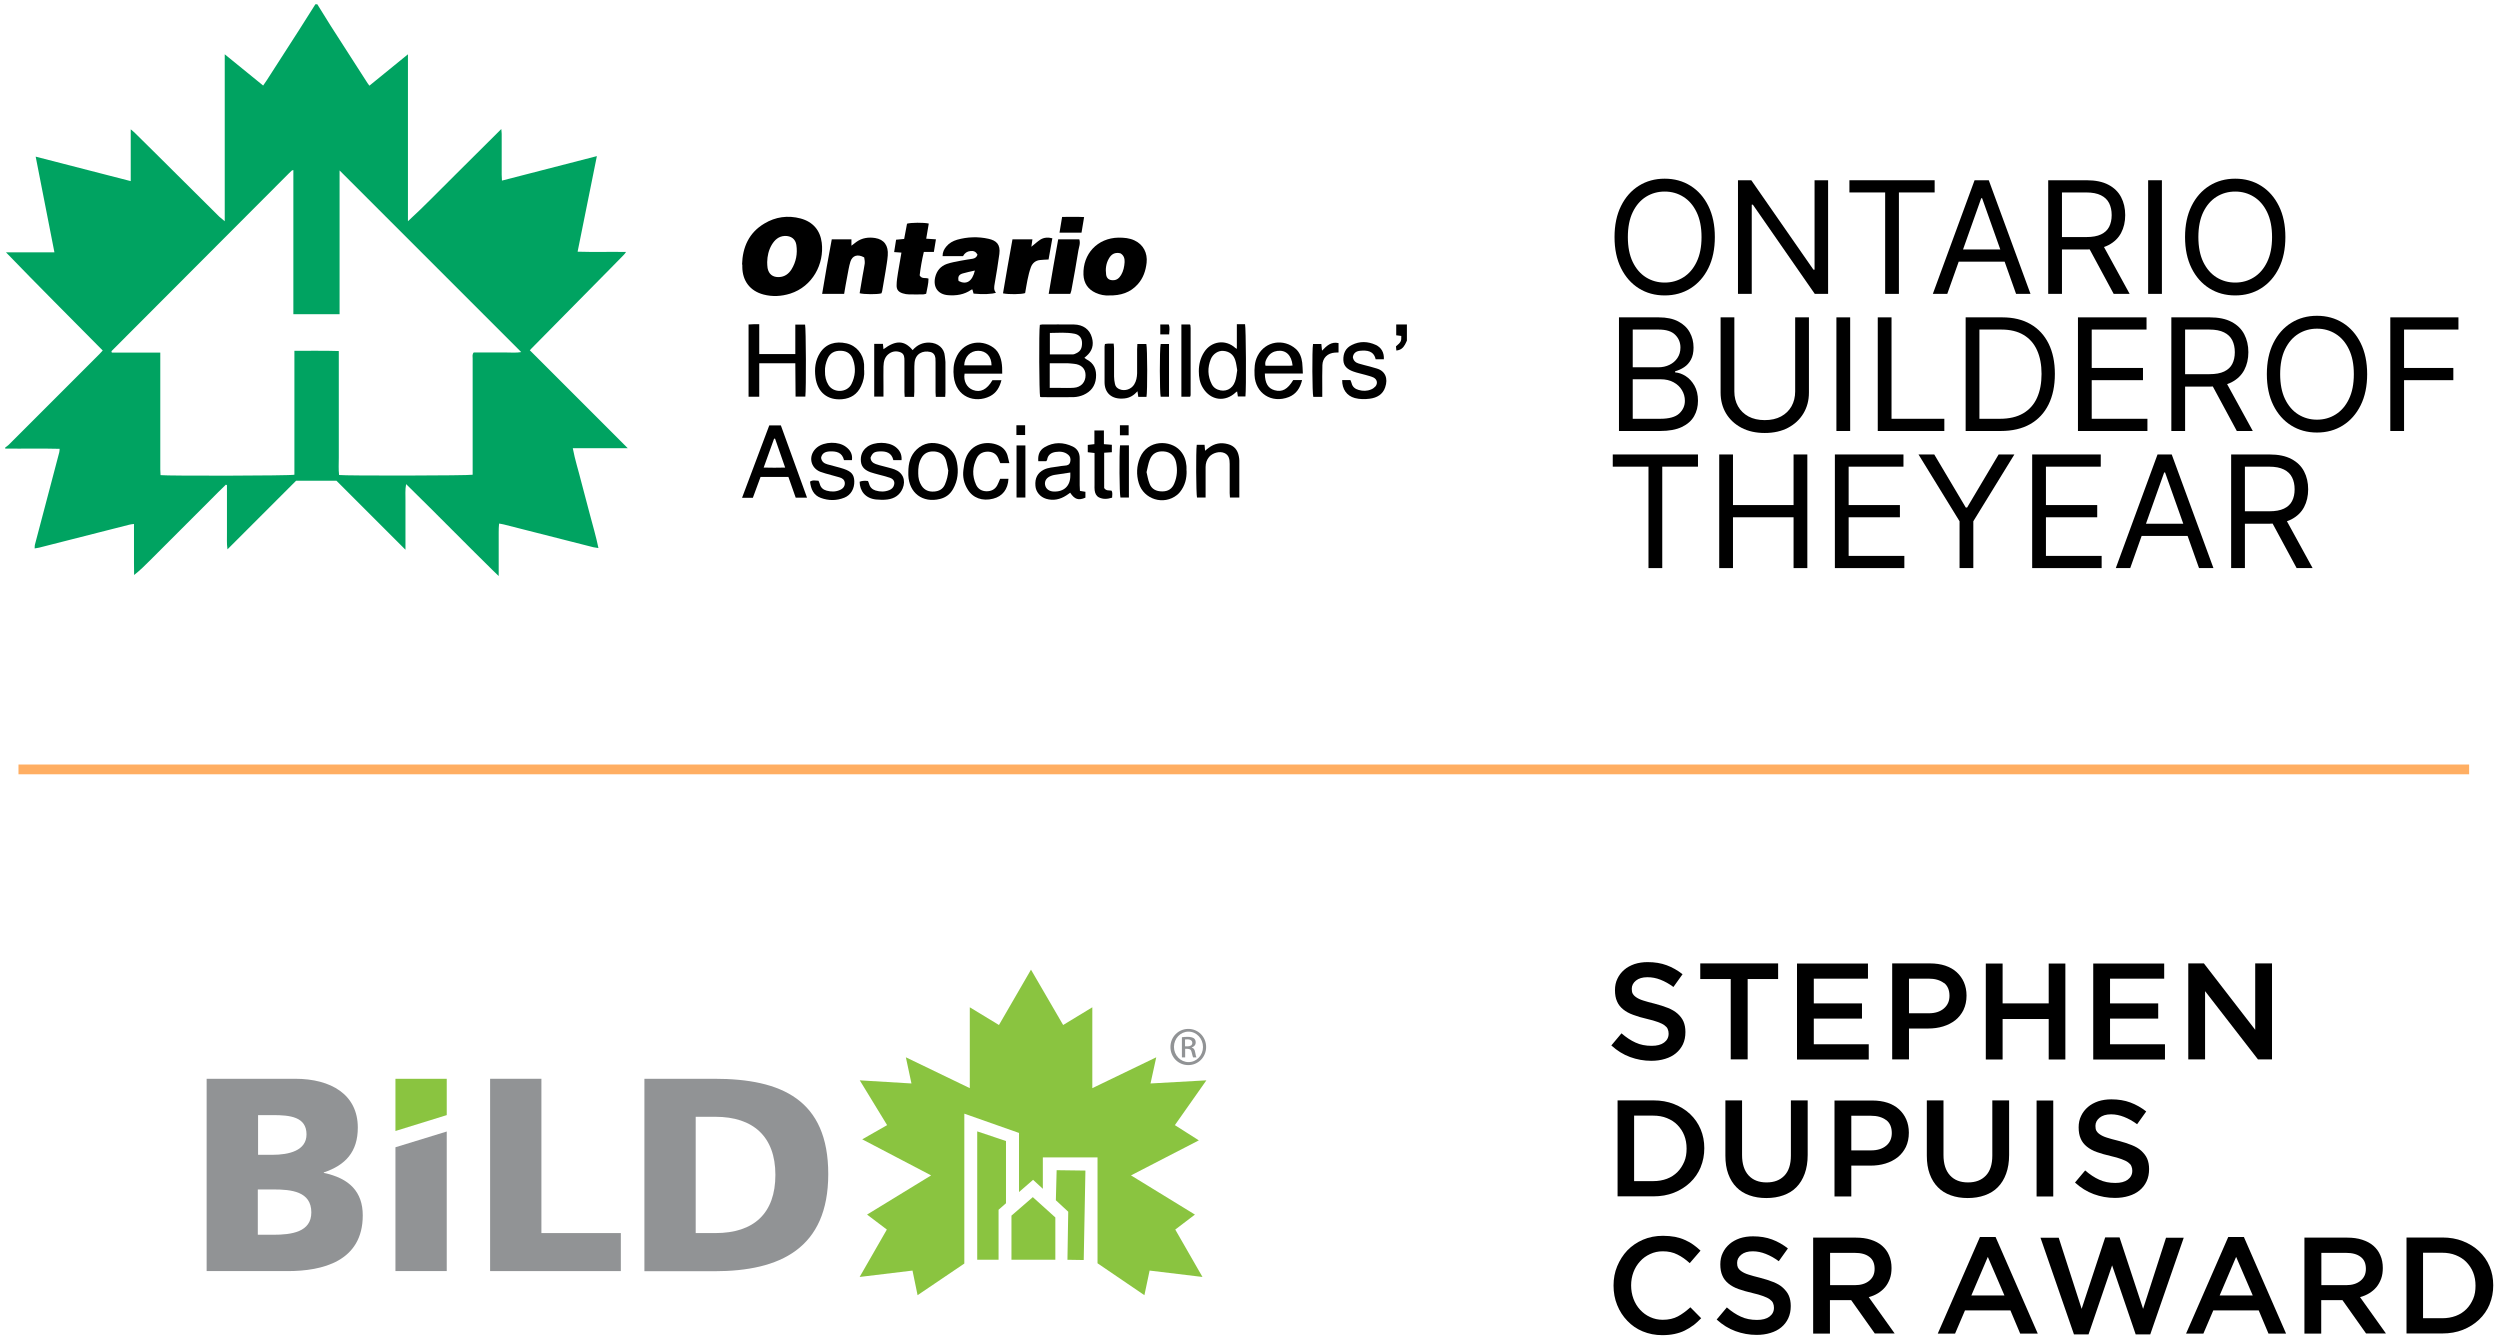 <?xml version="1.0" encoding="UTF-8"?>
<svg xmlns="http://www.w3.org/2000/svg" width="192" height="103" viewBox="0 0 192 103" fill="none">
  <path d="M125.39 76.3C125.44 76.41 125.53 76.5 125.66 76.59C125.79 76.68 125.97 76.77 126.2 76.84C126.43 76.91 126.72 77 127.07 77.08C127.46 77.18 127.8 77.29 128.1 77.41C128.4 77.53 128.65 77.68 128.84 77.85C129.03 78.02 129.19 78.22 129.29 78.45C129.39 78.68 129.44 78.95 129.44 79.26C129.44 79.61 129.38 79.92 129.25 80.2C129.12 80.47 128.94 80.7 128.71 80.89C128.48 81.08 128.21 81.22 127.88 81.32C127.56 81.42 127.2 81.47 126.82 81.47C126.25 81.47 125.71 81.37 125.19 81.18C124.67 80.99 124.19 80.69 123.75 80.29L124.53 79.36C124.89 79.67 125.25 79.91 125.61 80.07C125.97 80.24 126.39 80.32 126.85 80.32C127.25 80.32 127.57 80.24 127.8 80.07C128.03 79.9 128.15 79.67 128.15 79.39C128.15 79.26 128.13 79.14 128.08 79.03C128.04 78.92 127.95 78.83 127.83 78.74C127.71 78.65 127.54 78.57 127.32 78.49C127.1 78.41 126.83 78.33 126.48 78.25C126.09 78.16 125.74 78.06 125.43 77.94C125.12 77.83 124.87 77.69 124.66 77.52C124.45 77.35 124.29 77.15 124.19 76.91C124.08 76.67 124.03 76.38 124.03 76.04C124.03 75.72 124.09 75.42 124.22 75.16C124.34 74.9 124.52 74.67 124.74 74.48C124.96 74.29 125.22 74.15 125.53 74.04C125.84 73.94 126.18 73.89 126.54 73.89C127.08 73.89 127.57 73.97 128 74.13C128.43 74.29 128.84 74.52 129.22 74.82L128.52 75.8C128.18 75.55 127.85 75.37 127.52 75.24C127.19 75.11 126.86 75.05 126.52 75.05C126.14 75.05 125.85 75.14 125.64 75.31C125.43 75.48 125.32 75.69 125.32 75.94C125.32 76.09 125.34 76.21 125.39 76.32V76.3Z" fill="black"></path>
  <path d="M134.23 81.36H132.92V75.19H130.58V73.99H136.56V75.19H134.22V81.36H134.23Z" fill="black"></path>
  <path d="M143.47 75.16H139.3V77.06H143V78.23H139.3V80.2H143.52V81.37H138.01V74H143.46V75.17L143.47 75.16Z" fill="black"></path>
  <path d="M150.8 77.56C150.64 77.88 150.43 78.14 150.17 78.35C149.9 78.56 149.59 78.72 149.23 78.83C148.87 78.94 148.49 78.99 148.08 78.99H146.61V81.36H145.32V73.99H148.23C148.66 73.99 149.05 74.05 149.39 74.16C149.74 74.28 150.03 74.44 150.27 74.66C150.51 74.88 150.7 75.14 150.83 75.44C150.96 75.74 151.03 76.08 151.03 76.46C151.03 76.87 150.95 77.24 150.8 77.55V77.56ZM149.28 75.49C148.99 75.27 148.6 75.16 148.12 75.16H146.61V77.82H148.12C148.61 77.82 149 77.7 149.29 77.45C149.58 77.2 149.72 76.88 149.72 76.48C149.72 76.04 149.58 75.7 149.29 75.48L149.28 75.49Z" fill="black"></path>
  <path d="M153.8 78.26V81.37H152.51V74H153.8V77.06H157.34V74H158.62V81.37H157.34V78.26H153.8Z" fill="black"></path>
  <path d="M166.22 75.16H162.05V77.06H165.75V78.23H162.05V80.2H166.27V81.37H160.76V74H166.21V75.17L166.22 75.16Z" fill="black"></path>
  <path d="M173.21 73.99H174.49V81.36H173.41L169.35 76.12V81.36H168.06V73.99H169.26L173.2 79.09V73.99H173.21Z" fill="black"></path>
  <path d="M130.61 89.65C130.42 90.1 130.15 90.49 129.8 90.82C129.45 91.15 129.04 91.41 128.56 91.6C128.08 91.79 127.55 91.88 126.98 91.88H124.23V84.51H126.98C127.56 84.51 128.08 84.6 128.56 84.79C129.04 84.98 129.45 85.23 129.8 85.56C130.15 85.89 130.42 86.28 130.61 86.73C130.8 87.18 130.89 87.66 130.89 88.18C130.89 88.7 130.8 89.18 130.61 89.64V89.65ZM129.35 87.2C129.23 86.89 129.05 86.63 128.83 86.4C128.61 86.17 128.34 86 128.02 85.87C127.7 85.74 127.35 85.68 126.96 85.68H125.5V90.71H126.96C127.35 90.71 127.7 90.65 128.02 90.53C128.34 90.41 128.61 90.23 128.83 90.01C129.05 89.79 129.22 89.52 129.35 89.22C129.48 88.92 129.53 88.58 129.53 88.21C129.53 87.84 129.47 87.51 129.35 87.2Z" fill="black"></path>
  <path d="M138.83 88.7C138.83 89.25 138.75 89.73 138.6 90.14C138.45 90.55 138.24 90.9 137.96 91.18C137.69 91.46 137.35 91.66 136.96 91.8C136.57 91.94 136.13 92.01 135.65 92.01C135.17 92.01 134.74 91.94 134.35 91.8C133.96 91.66 133.63 91.46 133.36 91.18C133.09 90.91 132.88 90.57 132.73 90.16C132.58 89.75 132.51 89.29 132.51 88.75V84.51H133.79V88.7C133.79 89.39 133.96 89.91 134.29 90.27C134.62 90.63 135.08 90.81 135.67 90.81C136.26 90.81 136.7 90.64 137.04 90.29C137.37 89.95 137.54 89.43 137.54 88.75V84.51H138.83V88.69V88.7Z" fill="black"></path>
  <path d="M146.37 88.09C146.21 88.41 146 88.67 145.74 88.88C145.47 89.09 145.16 89.25 144.8 89.36C144.44 89.47 144.06 89.52 143.65 89.52H142.18V91.89H140.89V84.52H143.8C144.23 84.52 144.62 84.58 144.96 84.69C145.31 84.81 145.6 84.97 145.84 85.19C146.08 85.41 146.27 85.67 146.4 85.97C146.53 86.27 146.6 86.61 146.6 86.99C146.6 87.41 146.52 87.77 146.37 88.09ZM144.85 86.02C144.56 85.8 144.17 85.69 143.69 85.69H142.18V88.35H143.69C144.18 88.35 144.57 88.23 144.86 87.99C145.15 87.75 145.29 87.42 145.29 87.02C145.29 86.58 145.15 86.24 144.86 86.02H144.85Z" fill="black"></path>
  <path d="M154.3 88.7C154.3 89.25 154.22 89.73 154.07 90.14C153.92 90.55 153.71 90.9 153.43 91.18C153.16 91.46 152.82 91.66 152.43 91.8C152.04 91.94 151.6 92.01 151.12 92.01C150.64 92.01 150.21 91.94 149.82 91.8C149.43 91.66 149.1 91.46 148.83 91.18C148.56 90.91 148.35 90.57 148.2 90.16C148.05 89.75 147.98 89.29 147.98 88.75V84.51H149.26V88.7C149.26 89.39 149.43 89.91 149.76 90.27C150.09 90.63 150.55 90.81 151.14 90.81C151.73 90.81 152.17 90.64 152.51 90.29C152.84 89.95 153.01 89.43 153.01 88.75V84.51H154.3V88.69V88.7Z" fill="black"></path>
  <path d="M157.69 84.52V91.89H156.41V84.52H157.69Z" fill="black"></path>
  <path d="M161 86.83C161.05 86.94 161.14 87.03 161.27 87.12C161.4 87.21 161.58 87.3 161.81 87.37C162.04 87.44 162.33 87.53 162.68 87.61C163.07 87.71 163.41 87.82 163.71 87.94C164.01 88.06 164.26 88.2 164.45 88.38C164.64 88.56 164.8 88.75 164.9 88.98C165 89.21 165.05 89.48 165.05 89.78C165.05 90.13 164.99 90.44 164.86 90.72C164.73 91 164.55 91.23 164.32 91.42C164.09 91.61 163.82 91.75 163.49 91.85C163.17 91.95 162.81 92 162.43 92C161.86 92 161.32 91.9 160.8 91.71C160.28 91.52 159.8 91.22 159.36 90.82L160.14 89.89C160.5 90.2 160.86 90.44 161.22 90.6C161.58 90.77 162 90.85 162.46 90.85C162.86 90.85 163.18 90.77 163.41 90.6C163.64 90.43 163.76 90.2 163.76 89.92C163.76 89.79 163.74 89.67 163.69 89.56C163.65 89.45 163.56 89.36 163.44 89.27C163.32 89.18 163.15 89.1 162.93 89.02C162.72 88.94 162.44 88.86 162.09 88.78C161.7 88.69 161.35 88.59 161.04 88.48C160.73 88.37 160.48 88.23 160.27 88.06C160.06 87.89 159.9 87.69 159.8 87.45C159.69 87.21 159.64 86.92 159.64 86.58C159.64 86.26 159.7 85.96 159.83 85.7C159.95 85.44 160.13 85.21 160.35 85.02C160.57 84.83 160.83 84.69 161.14 84.58C161.45 84.48 161.79 84.43 162.15 84.43C162.69 84.43 163.18 84.51 163.61 84.67C164.04 84.83 164.45 85.06 164.83 85.36L164.13 86.34C163.79 86.09 163.46 85.91 163.13 85.78C162.8 85.65 162.47 85.58 162.13 85.58C161.75 85.58 161.46 85.67 161.25 85.84C161.04 86.01 160.93 86.22 160.93 86.47C160.93 86.62 160.95 86.74 161 86.85V86.83Z" fill="black"></path>
  <path d="M130.05 101.78C129.84 101.94 129.62 102.07 129.38 102.19C129.14 102.31 128.88 102.39 128.6 102.45C128.32 102.51 128 102.54 127.66 102.54C127.12 102.54 126.62 102.44 126.16 102.25C125.7 102.06 125.31 101.79 124.98 101.44C124.65 101.1 124.39 100.7 124.2 100.23C124.01 99.76 123.92 99.27 123.92 98.73C123.92 98.19 124.01 97.71 124.2 97.25C124.39 96.79 124.65 96.38 124.98 96.03C125.32 95.68 125.72 95.41 126.18 95.21C126.64 95.01 127.16 94.91 127.72 94.91C128.06 94.91 128.36 94.94 128.64 94.99C128.92 95.05 129.17 95.12 129.4 95.23C129.63 95.33 129.85 95.45 130.04 95.59C130.24 95.73 130.42 95.88 130.6 96.05L129.77 97.01C129.48 96.74 129.16 96.51 128.83 96.35C128.5 96.18 128.12 96.1 127.7 96.1C127.35 96.1 127.03 96.17 126.73 96.31C126.43 96.45 126.17 96.63 125.96 96.87C125.74 97.11 125.57 97.38 125.45 97.7C125.33 98.02 125.27 98.36 125.27 98.72C125.27 99.08 125.33 99.43 125.45 99.75C125.57 100.07 125.74 100.35 125.96 100.59C126.18 100.83 126.44 101.02 126.73 101.15C127.03 101.29 127.35 101.36 127.7 101.36C128.15 101.36 128.54 101.27 128.86 101.1C129.18 100.93 129.5 100.69 129.82 100.4L130.65 101.24C130.46 101.44 130.26 101.62 130.06 101.78H130.05Z" fill="black"></path>
  <path d="M133.48 97.35C133.53 97.46 133.62 97.55 133.75 97.64C133.88 97.73 134.06 97.82 134.29 97.89C134.52 97.96 134.81 98.05 135.16 98.13C135.55 98.23 135.89 98.34 136.19 98.46C136.49 98.58 136.74 98.72 136.93 98.9C137.12 99.08 137.28 99.27 137.38 99.5C137.48 99.73 137.53 100 137.53 100.3C137.53 100.65 137.47 100.96 137.34 101.24C137.21 101.52 137.03 101.75 136.8 101.94C136.57 102.13 136.3 102.27 135.97 102.37C135.65 102.47 135.29 102.52 134.91 102.52C134.34 102.52 133.8 102.42 133.28 102.23C132.76 102.04 132.28 101.74 131.84 101.34L132.62 100.41C132.98 100.72 133.34 100.96 133.7 101.12C134.06 101.29 134.48 101.37 134.94 101.37C135.34 101.37 135.66 101.29 135.89 101.12C136.12 100.95 136.24 100.72 136.24 100.44C136.24 100.31 136.22 100.19 136.17 100.08C136.13 99.97 136.04 99.88 135.92 99.79C135.8 99.7 135.63 99.62 135.41 99.54C135.2 99.46 134.92 99.38 134.57 99.3C134.18 99.21 133.83 99.11 133.52 99C133.21 98.89 132.96 98.75 132.75 98.58C132.54 98.41 132.38 98.21 132.28 97.97C132.17 97.73 132.12 97.44 132.12 97.1C132.12 96.78 132.18 96.48 132.31 96.22C132.43 95.96 132.61 95.73 132.83 95.54C133.05 95.35 133.31 95.21 133.62 95.1C133.93 95 134.27 94.95 134.63 94.95C135.17 94.95 135.66 95.03 136.09 95.19C136.52 95.35 136.93 95.58 137.31 95.88L136.61 96.86C136.27 96.61 135.94 96.43 135.61 96.3C135.28 96.17 134.95 96.1 134.61 96.1C134.23 96.1 133.94 96.19 133.73 96.36C133.52 96.53 133.41 96.74 133.41 96.99C133.41 97.14 133.43 97.26 133.48 97.37V97.35Z" fill="black"></path>
  <path d="M143.99 102.42L142.17 99.85H140.54V102.42H139.25V95.05H142.54C142.96 95.05 143.34 95.1 143.68 95.21C144.02 95.32 144.31 95.47 144.54 95.67C144.77 95.87 144.96 96.12 145.08 96.41C145.21 96.7 145.27 97.03 145.27 97.38C145.27 97.69 145.23 97.96 145.14 98.21C145.05 98.45 144.93 98.67 144.78 98.85C144.62 99.04 144.44 99.19 144.23 99.32C144.02 99.45 143.78 99.55 143.52 99.62L145.51 102.41H143.98L143.99 102.42ZM143.57 96.53C143.3 96.32 142.93 96.22 142.44 96.22H140.55V98.7H142.45C142.91 98.7 143.28 98.59 143.56 98.36C143.84 98.13 143.97 97.83 143.97 97.45C143.97 97.04 143.84 96.73 143.57 96.53Z" fill="black"></path>
  <path d="M156.52 102.42H155.15L154.4 100.64H150.91L150.15 102.42H148.82L152.06 95H153.26L156.5 102.42H156.52ZM152.66 96.54L151.4 99.49H153.94L152.67 96.54H152.66Z" fill="black"></path>
  <path d="M161.69 95.03H162.78L164.59 100.52L166.35 95.06H167.71L165.14 102.48H164.02L162.21 97.18L160.4 102.48H159.28L156.71 95.06H158.11L159.87 100.52L161.68 95.03H161.69Z" fill="black"></path>
  <path d="M175.59 102.42H174.22L173.47 100.64H169.98L169.22 102.42H167.89L171.13 95H172.33L175.57 102.42H175.59ZM171.73 96.54L170.47 99.49H173.01L171.74 96.54H171.73Z" fill="black"></path>
  <path d="M181.72 102.42L179.9 99.85H178.27V102.42H176.98V95.05H180.27C180.69 95.05 181.07 95.1 181.41 95.21C181.75 95.32 182.04 95.47 182.27 95.67C182.5 95.87 182.69 96.12 182.81 96.41C182.94 96.7 183 97.03 183 97.38C183 97.69 182.96 97.96 182.87 98.21C182.78 98.45 182.66 98.67 182.51 98.85C182.35 99.04 182.17 99.19 181.96 99.32C181.75 99.45 181.51 99.55 181.25 99.62L183.24 102.41H181.71L181.72 102.42ZM181.3 96.53C181.03 96.32 180.66 96.22 180.17 96.22H178.28V98.7H180.18C180.64 98.7 181.01 98.59 181.29 98.36C181.57 98.13 181.7 97.83 181.7 97.45C181.7 97.04 181.57 96.73 181.3 96.53Z" fill="black"></path>
  <path d="M191.2 100.18C191.01 100.63 190.74 101.02 190.39 101.35C190.04 101.68 189.63 101.94 189.15 102.13C188.67 102.32 188.14 102.41 187.57 102.41H184.82V95.04H187.57C188.15 95.04 188.67 95.13 189.15 95.32C189.63 95.51 190.04 95.76 190.39 96.09C190.74 96.42 191.01 96.81 191.2 97.26C191.39 97.71 191.48 98.19 191.48 98.71C191.48 99.23 191.39 99.71 191.2 100.17V100.18ZM189.94 97.73C189.82 97.42 189.64 97.16 189.42 96.93C189.2 96.7 188.93 96.53 188.61 96.4C188.29 96.27 187.94 96.21 187.55 96.21H186.09V101.24H187.55C187.94 101.24 188.29 101.18 188.61 101.06C188.93 100.94 189.2 100.76 189.42 100.54C189.64 100.32 189.81 100.05 189.94 99.75C190.07 99.45 190.12 99.11 190.12 98.74C190.12 98.37 190.06 98.04 189.94 97.73Z" fill="black"></path>
  <path d="M175.517 18.206C175.517 19.127 175.351 19.922 175.018 20.593C174.686 21.263 174.23 21.78 173.65 22.144C173.071 22.508 172.409 22.689 171.665 22.689C170.92 22.689 170.258 22.508 169.679 22.144C169.099 21.78 168.643 21.263 168.311 20.593C167.979 19.922 167.812 19.127 167.812 18.206C167.812 17.286 167.979 16.491 168.311 15.82C168.643 15.149 169.099 14.633 169.679 14.269C170.258 13.905 170.92 13.723 171.665 13.723C172.409 13.723 173.071 13.905 173.65 14.269C174.23 14.633 174.686 15.149 175.018 15.82C175.351 16.491 175.517 17.286 175.517 18.206ZM174.494 18.206C174.494 17.451 174.368 16.813 174.115 16.293C173.865 15.773 173.525 15.38 173.096 15.113C172.67 14.846 172.193 14.712 171.665 14.712C171.136 14.712 170.658 14.846 170.229 15.113C169.802 15.38 169.463 15.773 169.21 16.293C168.96 16.813 168.835 17.451 168.835 18.206C168.835 18.962 168.96 19.6 169.21 20.12C169.463 20.64 169.802 21.033 170.229 21.3C170.658 21.567 171.136 21.701 171.665 21.701C172.193 21.701 172.67 21.567 173.096 21.3C173.525 21.033 173.865 20.64 174.115 20.12C174.368 19.6 174.494 18.962 174.494 18.206Z" fill="black"></path>
  <path d="M166.034 13.843V22.57H164.977V13.843H166.034Z" fill="black"></path>
  <path d="M157.302 22.57V13.843H160.251C160.932 13.843 161.492 13.959 161.93 14.192C162.367 14.422 162.691 14.739 162.901 15.142C163.111 15.546 163.216 16.005 163.216 16.519C163.216 17.033 163.111 17.489 162.901 17.887C162.691 18.285 162.368 18.597 161.934 18.824C161.499 19.049 160.944 19.161 160.268 19.161H157.881V18.206H160.234C160.699 18.206 161.074 18.138 161.359 18.002C161.645 17.866 161.853 17.672 161.981 17.422C162.111 17.169 162.177 16.868 162.177 16.519C162.177 16.169 162.111 15.864 161.981 15.603C161.85 15.341 161.641 15.14 161.354 14.998C161.067 14.853 160.688 14.78 160.216 14.78H158.359V22.57H157.302ZM161.41 18.649L163.557 22.57H162.33L160.216 18.649H161.41Z" fill="black"></path>
  <path d="M149.55 22.57H148.442L151.647 13.843H152.738L155.942 22.57H154.834L152.226 15.223H152.158L149.55 22.57ZM149.959 19.161H154.425V20.098H149.959V19.161Z" fill="black"></path>
  <path d="M142.035 14.78V13.843H148.581V14.78H145.836V22.57H144.78V14.78H142.035Z" fill="black"></path>
  <path d="M140.398 13.843V22.57H139.375L134.62 15.718H134.534V22.57H133.477V13.843H134.5L139.273 20.712H139.358V13.843H140.398Z" fill="black"></path>
  <path d="M131.7 18.206C131.7 19.127 131.534 19.922 131.202 20.593C130.87 21.263 130.414 21.78 129.834 22.144C129.254 22.508 128.593 22.689 127.848 22.689C127.104 22.689 126.442 22.508 125.862 22.144C125.283 21.78 124.827 21.263 124.495 20.593C124.162 19.922 123.996 19.127 123.996 18.206C123.996 17.286 124.162 16.491 124.495 15.82C124.827 15.149 125.283 14.633 125.862 14.269C126.442 13.905 127.104 13.723 127.848 13.723C128.593 13.723 129.254 13.905 129.834 14.269C130.414 14.633 130.87 15.149 131.202 15.82C131.534 16.491 131.7 17.286 131.7 18.206ZM130.678 18.206C130.678 17.451 130.551 16.813 130.298 16.293C130.048 15.773 129.709 15.38 129.28 15.113C128.854 14.846 128.377 14.712 127.848 14.712C127.32 14.712 126.841 14.846 126.412 15.113C125.986 15.38 125.647 15.773 125.394 16.293C125.144 16.813 125.019 17.451 125.019 18.206C125.019 18.962 125.144 19.6 125.394 20.12C125.647 20.64 125.986 21.033 126.412 21.3C126.841 21.567 127.32 21.701 127.848 21.701C128.377 21.701 128.854 21.567 129.28 21.3C129.709 21.033 130.048 20.64 130.298 20.12C130.551 19.6 130.678 18.962 130.678 18.206Z" fill="black"></path>
  <path d="M183.575 33.1V24.373H188.808V25.31H184.632V28.259H188.416V29.197H184.632V33.1H183.575Z" fill="black"></path>
  <path d="M181.798 28.736C181.798 29.657 181.632 30.452 181.3 31.123C180.967 31.793 180.511 32.31 179.932 32.674C179.352 33.038 178.69 33.219 177.946 33.219C177.202 33.219 176.54 33.038 175.96 32.674C175.381 32.31 174.925 31.793 174.592 31.123C174.26 30.452 174.094 29.657 174.094 28.736C174.094 27.816 174.26 27.02 174.592 26.35C174.925 25.68 175.381 25.163 175.96 24.799C176.54 24.435 177.202 24.253 177.946 24.253C178.69 24.253 179.352 24.435 179.932 24.799C180.511 25.163 180.967 25.68 181.3 26.35C181.632 27.02 181.798 27.816 181.798 28.736ZM180.775 28.736C180.775 27.981 180.649 27.343 180.396 26.823C180.146 26.303 179.807 25.91 179.378 25.643C178.952 25.376 178.474 25.242 177.946 25.242C177.417 25.242 176.939 25.376 176.51 25.643C176.084 25.91 175.744 26.303 175.491 26.823C175.241 27.343 175.116 27.981 175.116 28.736C175.116 29.492 175.241 30.13 175.491 30.65C175.744 31.17 176.084 31.563 176.51 31.83C176.939 32.097 177.417 32.231 177.946 32.231C178.474 32.231 178.952 32.097 179.378 31.83C179.807 31.563 180.146 31.17 180.396 30.65C180.649 30.13 180.775 29.492 180.775 28.736Z" fill="black"></path>
  <path d="M166.759 33.1V24.373H169.708C170.389 24.373 170.949 24.489 171.387 24.722C171.824 24.952 172.148 25.269 172.358 25.672C172.568 26.076 172.674 26.535 172.674 27.049C172.674 27.563 172.568 28.019 172.358 28.417C172.148 28.814 171.825 29.127 171.391 29.354C170.956 29.579 170.401 29.691 169.725 29.691H167.338V28.736H169.691C170.156 28.736 170.531 28.668 170.816 28.532C171.102 28.395 171.31 28.202 171.438 27.952C171.568 27.699 171.634 27.398 171.634 27.049C171.634 26.699 171.568 26.394 171.438 26.133C171.307 25.871 171.098 25.67 170.811 25.528C170.524 25.383 170.145 25.31 169.674 25.31H167.816V33.1H166.759ZM170.867 29.18L173.014 33.1H171.787L169.674 29.18H170.867Z" fill="black"></path>
  <path d="M159.587 33.1V24.373H164.854V25.31H160.644V28.259H164.581V29.197H160.644V32.163H164.922V33.1H159.587Z" fill="black"></path>
  <path d="M153.655 33.1H150.962V24.373H153.774C154.621 24.373 155.345 24.547 155.948 24.897C156.55 25.244 157.012 25.742 157.333 26.393C157.654 27.04 157.814 27.816 157.814 28.719C157.814 29.628 157.652 30.411 157.328 31.067C157.004 31.721 156.533 32.224 155.914 32.576C155.294 32.925 154.541 33.1 153.655 33.1ZM152.019 32.163H153.587C154.308 32.163 154.906 32.023 155.381 31.745C155.855 31.466 156.209 31.07 156.442 30.556C156.675 30.042 156.791 29.43 156.791 28.719C156.791 28.015 156.676 27.408 156.446 26.9C156.216 26.388 155.872 25.996 155.415 25.724C154.958 25.448 154.388 25.31 153.706 25.31H152.019V32.163Z" fill="black"></path>
  <path d="M144.212 33.1V24.373H145.269V32.163H149.325V33.1H144.212Z" fill="black"></path>
  <path d="M142.093 24.373V33.1H141.036V24.373H142.093Z" fill="black"></path>
  <path d="M137.869 24.373H138.926V30.151C138.926 30.748 138.785 31.28 138.504 31.749C138.225 32.215 137.832 32.583 137.323 32.853C136.815 33.12 136.218 33.253 135.534 33.253C134.849 33.253 134.252 33.12 133.744 32.853C133.235 32.583 132.84 32.215 132.559 31.749C132.281 31.28 132.142 30.748 132.142 30.151V24.373H133.198V30.066C133.198 30.492 133.292 30.871 133.48 31.204C133.667 31.533 133.934 31.793 134.281 31.983C134.63 32.171 135.048 32.265 135.534 32.265C136.019 32.265 136.437 32.171 136.786 31.983C137.136 31.793 137.403 31.533 137.588 31.204C137.775 30.871 137.869 30.492 137.869 30.066V24.373Z" fill="black"></path>
  <path d="M124.337 33.1V24.373H127.388C127.996 24.373 128.497 24.478 128.892 24.688C129.287 24.895 129.581 25.175 129.774 25.528C129.968 25.877 130.064 26.265 130.064 26.691C130.064 27.066 129.997 27.376 129.864 27.62C129.733 27.864 129.56 28.057 129.344 28.199C129.131 28.341 128.899 28.447 128.649 28.515V28.6C128.916 28.617 129.185 28.711 129.455 28.881C129.725 29.052 129.95 29.296 130.132 29.614C130.314 29.932 130.405 30.322 130.405 30.782C130.405 31.219 130.306 31.613 130.107 31.962C129.908 32.312 129.594 32.589 129.165 32.793C128.736 32.998 128.178 33.1 127.49 33.1H124.337ZM125.394 32.163H127.49C128.181 32.163 128.671 32.029 128.96 31.762C129.253 31.492 129.399 31.165 129.399 30.782C129.399 30.486 129.324 30.214 129.173 29.964C129.023 29.711 128.808 29.509 128.53 29.358C128.252 29.205 127.922 29.128 127.541 29.128H125.394V32.163ZM125.394 28.208H127.354C127.672 28.208 127.959 28.145 128.215 28.02C128.473 27.895 128.678 27.719 128.828 27.492C128.982 27.265 129.058 26.998 129.058 26.691C129.058 26.307 128.925 25.982 128.658 25.715C128.391 25.445 127.968 25.31 127.388 25.31H125.394V28.208Z" fill="black"></path>
  <path d="M171.352 43.63V34.903H174.301C174.983 34.903 175.543 35.019 175.98 35.252C176.418 35.482 176.742 35.799 176.952 36.202C177.162 36.606 177.267 37.065 177.267 37.579C177.267 38.093 177.162 38.549 176.952 38.947C176.742 39.344 176.419 39.657 175.985 39.884C175.55 40.109 174.995 40.221 174.318 40.221H171.932V39.266H174.284C174.75 39.266 175.125 39.198 175.409 39.062C175.696 38.925 175.904 38.732 176.031 38.482C176.162 38.229 176.227 37.928 176.227 37.579C176.227 37.229 176.162 36.924 176.031 36.663C175.901 36.401 175.692 36.2 175.405 36.058C175.118 35.913 174.739 35.84 174.267 35.84H172.409V43.63H171.352ZM175.46 39.71L177.608 43.63H176.381L174.267 39.71H175.46Z" fill="black"></path>
  <path d="M163.601 43.63H162.493L165.698 34.903H166.789L169.993 43.63H168.885L166.277 36.283H166.209L163.601 43.63ZM164.01 40.221H168.476V41.158H164.01V40.221Z" fill="black"></path>
  <path d="M156.071 43.63V34.903H161.338V35.84H157.128V38.789H161.066V39.727H157.128V42.693H161.406V43.63H156.071Z" fill="black"></path>
  <path d="M147.341 34.903H148.551L150.971 38.977H151.074L153.494 34.903H154.704L151.551 40.033V43.63H150.494V40.033L147.341 34.903Z" fill="black"></path>
  <path d="M140.919 43.63V34.903H146.186V35.84H141.976V38.789H145.913V39.727H141.976V42.693H146.254V43.63H140.919Z" fill="black"></path>
  <path d="M132.036 43.63V34.903H133.093V38.789H137.746V34.903H138.803V43.63H137.746V39.727H133.093V43.63H132.036Z" fill="black"></path>
  <path d="M123.86 35.84V34.903H130.405V35.84H127.661V43.63H126.604V35.84H123.86Z" fill="black"></path>
  <path d="M26.06 24.13H22.53V13.06C22.47 13.08 22.44 13.08 22.42 13.09C22.34 13.16 22.27 13.23 22.2 13.3C17.66 17.85 13.11 22.4 8.57 26.96C8.57 26.96 8.56 26.98 8.56 27C8.56 27.01 8.56 27.02 8.59 27.08H12.31V27.58C12.31 30.4 12.31 33.22 12.31 36.05C12.31 36.2 12.32 36.35 12.33 36.49C12.88 36.56 22.28 36.54 22.61 36.46V26.94C23.77 26.95 24.88 26.92 26.02 26.96V33.8C26.02 34.25 26.02 34.7 26.02 35.15C26.02 35.6 25.99 36.04 26.04 36.48C26.54 36.55 35.99 36.53 36.3 36.46V36.01C36.3 33.19 36.3 30.36 36.3 27.54C36.3 27.39 36.25 27.23 36.38 27.07H37.6C38.01 27.07 38.43 27.07 38.84 27.07C39.24 27.07 39.65 27.11 40.03 27.04C35.38 22.39 30.74 17.75 26.08 13.09V24.13H26.06ZM24.37 0.33C24.71 0.88 25.05 1.43 25.39 1.97C26.33 3.44 27.28 4.92 28.23 6.39C28.26 6.44 28.3 6.49 28.37 6.58C29.35 5.79 30.31 5 31.33 4.17V16.99C32.62 15.81 33.76 14.61 34.94 13.45C36.11 12.29 37.28 11.13 38.5 9.91C38.51 10.08 38.53 10.18 38.53 10.28C38.53 11.32 38.53 12.37 38.53 13.41C38.53 13.55 38.54 13.69 38.55 13.87C40.99 13.24 43.39 12.62 45.84 11.99C45.34 14.45 44.86 16.87 44.36 19.33C45.62 19.37 46.83 19.33 48.08 19.35C48.01 19.44 47.97 19.52 47.91 19.57C47.57 19.92 47.22 20.27 46.88 20.62C44.87 22.66 42.86 24.69 40.85 26.73C40.81 26.78 40.76 26.82 40.69 26.9C43.18 29.39 45.66 31.87 48.21 34.42H43.99C44.16 35.33 44.43 36.15 44.64 37C44.85 37.84 45.09 38.66 45.3 39.5C45.52 40.34 45.77 41.17 45.96 42.09C45.8 42.06 45.69 42.05 45.58 42.03C43.29 41.45 40.99 40.86 38.7 40.28C38.59 40.25 38.48 40.24 38.33 40.21C38.28 40.68 38.31 41.11 38.3 41.55C38.3 41.98 38.3 42.4 38.3 42.83V44.24C37.93 43.9 37.65 43.6 37.36 43.32C37.07 43.03 36.78 42.74 36.48 42.45C36.19 42.16 35.9 41.87 35.6 41.57C35.31 41.28 35.02 40.99 34.72 40.69C34.44 40.41 34.16 40.13 33.87 39.84C33.58 39.55 33.29 39.26 32.99 38.96C32.7 38.67 32.41 38.38 32.11 38.09C31.82 37.8 31.53 37.51 31.19 37.18C31.1 37.64 31.15 38.05 31.14 38.45C31.14 38.86 31.14 39.28 31.14 39.69V42.22C29.33 40.41 27.58 38.66 25.84 36.92H22.74C21.01 38.65 19.26 40.4 17.47 42.19C17.4 41.73 17.44 41.32 17.43 40.92C17.43 40.51 17.43 40.09 17.43 39.68V37.26C17.43 37.26 17.38 37.24 17.35 37.22C16.95 37.6 16.57 37.99 16.18 38.38C15.8 38.76 15.41 39.15 15.03 39.53C14.64 39.92 14.25 40.31 13.85 40.71C13.47 41.09 13.08 41.48 12.7 41.86C12.31 42.25 11.92 42.64 11.52 43.04C11.14 43.42 10.76 43.8 10.3 44.16C10.3 43.85 10.3 43.54 10.29 43.22C10.29 42.88 10.29 42.55 10.29 42.21V40.24C10.13 40.26 10.02 40.27 9.92 40.3C7.61 40.89 5.31 41.47 3 42.06C2.9 42.08 2.8 42.1 2.66 42.12C2.67 41.99 2.66 41.89 2.69 41.8C3.11 40.21 3.53 38.62 3.95 37.02C4.15 36.26 4.35 35.5 4.55 34.74C4.57 34.67 4.57 34.59 4.58 34.47C3.17 34.43 1.79 34.47 0.4 34.45V34.37C0.49 34.3 0.59 34.24 0.67 34.16C3 31.84 5.32 29.51 7.64 27.19C7.72 27.11 7.79 27.02 7.89 26.92C5.42 24.42 2.94 21.95 0.46 19.38C1.14 19.38 1.75 19.38 2.35 19.38C2.95 19.38 3.55 19.38 4.18 19.38C3.7 16.91 3.22 14.49 2.74 12.03C5.19 12.66 7.59 13.28 10.04 13.91V9.93C10.18 10.05 10.25 10.11 10.32 10.17C10.87 10.71 11.42 11.26 11.97 11.8C13.6 13.42 15.22 15.04 16.85 16.65C16.96 16.75 17.08 16.84 17.26 16.99V4.17C18.27 4.99 19.23 5.77 20.21 6.57C20.32 6.4 20.41 6.28 20.49 6.16C21.31 4.88 22.14 3.6 22.96 2.32C23.38 1.66 23.8 0.99 24.22 0.33H24.3H24.37Z" fill="#00A361"></path>
  <path d="M108.05 26.16C108 26.26 107.96 26.37 107.9 26.47C107.76 26.72 107.57 26.89 107.24 26.92C107.23 26.8 107.22 26.69 107.21 26.6C107.59 26.28 107.63 26.21 107.62 25.8C107.5 25.78 107.38 25.77 107.23 25.75V24.92H108.05V26.16Z" fill="black"></path>
  <path d="M58.92 20.13C58.93 20.28 58.92 20.44 58.95 20.59C59.04 21.06 59.35 21.3 59.83 21.28C60.26 21.26 60.56 21.04 60.78 20.7C61.14 20.12 61.26 19.48 61.16 18.81C61.09 18.35 60.75 18.11 60.28 18.12C59.8 18.14 59.5 18.42 59.27 18.8C59.03 19.21 58.93 19.66 58.92 20.13ZM56.99 20.31C57.03 18.98 57.52 17.87 58.7 17.17C59.56 16.65 60.51 16.52 61.49 16.78C62.44 17.04 62.99 17.69 63.11 18.64C63.31 20.27 62.41 22 60.69 22.55C60.01 22.76 59.33 22.8 58.64 22.62C57.61 22.35 57.02 21.58 57.01 20.51C57.01 20.45 57.01 20.38 57.01 20.32" fill="black"></path>
  <path d="M74.86 20.78C74.53 20.86 74.23 20.91 73.94 21C73.63 21.09 73.55 21.26 73.62 21.58C74.22 21.89 74.67 21.62 74.87 20.78M75.08 19.57C74.95 19.33 74.79 19.25 74.52 19.28C74.27 19.31 74.09 19.43 73.96 19.67H72.39C72.39 19.35 72.51 19.14 72.67 18.94C72.89 18.67 73.18 18.51 73.51 18.41C74.3 18.19 75.11 18.16 75.92 18.34C76.51 18.47 76.85 18.76 76.75 19.51C76.65 20.27 76.52 21.03 76.39 21.79C76.35 22.03 76.3 22.27 76.49 22.48C76.22 22.59 75.47 22.62 74.77 22.55C74.74 22.45 74.72 22.35 74.68 22.23C74.65 22.23 74.61 22.24 74.58 22.26C74.05 22.63 73.44 22.72 72.81 22.67C72.04 22.61 71.65 22.06 71.82 21.3C71.94 20.79 72.24 20.44 72.72 20.27C73.07 20.15 73.44 20.09 73.8 20.02C74.1 19.96 74.41 19.92 74.71 19.87C74.88 19.84 75.02 19.74 75.07 19.56" fill="black"></path>
  <path d="M64.83 22.57H63.14C63.37 21.15 63.62 19.77 63.88 18.38H65.39V18.87C65.53 18.77 65.65 18.67 65.77 18.58C66.2 18.27 66.7 18.2 67.21 18.28C67.9 18.39 68.24 18.86 68.18 19.62C68.15 20.03 68.07 20.43 68.01 20.84C67.93 21.35 67.84 21.85 67.75 22.36C67.74 22.42 67.71 22.48 67.69 22.53C67.36 22.62 66.35 22.61 66.02 22.52C66.1 22.07 66.17 21.62 66.25 21.16C66.3 20.86 66.37 20.55 66.41 20.25C66.43 20.08 66.39 19.9 66.37 19.77C65.87 19.49 65.46 19.62 65.31 20.1C65.19 20.48 65.14 20.88 65.06 21.27C64.98 21.7 64.9 22.12 64.83 22.57Z" fill="black"></path>
  <path d="M86.03 19.45C85.62 19.36 85.35 19.52 85.16 19.86C84.94 20.24 84.89 20.66 84.95 21.09C84.99 21.39 85.19 21.53 85.49 21.52C85.78 21.52 85.96 21.35 86.1 21.12C86.28 20.82 86.35 20.47 86.37 20.13C86.38 19.88 86.33 19.61 86.04 19.45M85.17 22.69C84.86 22.71 84.5 22.65 84.15 22.49C83.56 22.22 83.24 21.76 83.21 21.1C83.15 19.49 84.29 18.28 85.9 18.25C86.33 18.25 86.75 18.28 87.14 18.47C87.81 18.79 88.14 19.43 88.06 20.18C87.99 20.8 87.8 21.36 87.38 21.83C86.81 22.47 86.07 22.71 85.16 22.69" fill="black"></path>
  <path d="M80.63 27.22C81.22 27.22 81.8 27.22 82.37 27.22C82.47 27.22 82.57 27.18 82.66 27.13C83.01 26.97 83.1 26.71 83.1 26.34C83.1 25.95 82.88 25.7 82.52 25.63C81.9 25.51 81.27 25.56 80.63 25.57V27.22ZM80.63 29.79C80.9 29.79 81.15 29.79 81.4 29.79C81.76 29.79 82.12 29.81 82.48 29.78C83.03 29.74 83.38 29.34 83.37 28.81C83.37 28.31 83.04 27.99 82.48 27.94C82.33 27.93 82.17 27.9 82.02 27.9C81.56 27.9 81.1 27.9 80.62 27.9V29.8L80.63 29.79ZM83.28 27.48C83.35 27.53 83.39 27.57 83.43 27.59C84.03 27.89 84.23 28.39 84.17 29.03C84.11 29.66 83.77 30.08 83.21 30.33C82.98 30.43 82.71 30.49 82.46 30.5C81.64 30.52 80.81 30.5 79.99 30.5C79.95 30.5 79.92 30.49 79.88 30.48C79.81 30.2 79.78 25.45 79.86 24.95C79.91 24.95 79.97 24.92 80.03 24.92C80.84 24.92 81.65 24.91 82.47 24.92C83.19 24.93 83.69 25.3 83.86 25.93C84.02 26.49 83.88 26.97 83.43 27.35C83.39 27.38 83.35 27.42 83.28 27.48Z" fill="black"></path>
  <path d="M71.11 18.33C71.36 18.35 71.6 18.36 71.88 18.38C71.82 18.72 71.77 19.02 71.72 19.35H70.95C70.8 19.97 70.7 20.57 70.63 21.15C70.8 21.45 71.08 21.3 71.31 21.4C71.31 21.79 71.2 22.17 71.13 22.56C71.04 22.58 70.97 22.61 70.9 22.61C70.54 22.61 70.18 22.62 69.82 22.61C69.66 22.61 69.49 22.58 69.33 22.53C69.01 22.43 68.85 22.25 68.86 21.91C68.86 21.58 68.92 21.25 68.97 20.92C69.05 20.43 69.14 19.93 69.23 19.4C69.05 19.39 68.88 19.37 68.67 19.36C68.72 19.04 68.77 18.75 68.82 18.41C69.03 18.39 69.22 18.37 69.44 18.35C69.52 17.95 69.59 17.56 69.66 17.18C69.95 17.09 70.94 17.08 71.33 17.17C71.3 17.37 71.26 17.57 71.23 17.76C71.2 17.95 71.17 18.14 71.13 18.35" fill="black"></path>
  <path d="M67.81 26.42C67.83 26.56 67.84 26.68 67.85 26.82C68.8 26.11 69.46 26.13 70.09 26.89C70.43 26.5 70.84 26.3 71.37 26.31C72.04 26.33 72.52 26.75 72.56 27.34C72.57 27.49 72.61 27.65 72.61 27.8C72.61 28.59 72.61 29.37 72.61 30.16C72.61 30.26 72.6 30.36 72.59 30.48H71.87C71.87 30.36 71.85 30.25 71.85 30.13C71.85 29.36 71.85 28.58 71.85 27.81C71.85 27.71 71.85 27.6 71.84 27.5C71.81 27.26 71.68 27.08 71.44 27.03C70.87 26.9 70.31 27.16 70.24 27.84C70.22 28.03 70.22 28.23 70.22 28.42C70.22 28.97 70.22 29.53 70.22 30.08C70.22 30.21 70.21 30.33 70.2 30.48H69.48C69.48 30.35 69.46 30.23 69.46 30.11C69.46 29.4 69.46 28.69 69.46 27.98C69.46 27.89 69.46 27.8 69.46 27.71C69.46 27.46 69.46 27.2 69.19 27.07C68.89 26.94 68.58 26.96 68.31 27.14C67.95 27.38 67.86 27.75 67.85 28.15C67.84 28.64 67.85 29.13 67.85 29.62V30.46H67.14V26.41H67.82L67.81 26.42Z" fill="black"></path>
  <path d="M61.09 27.9H58.31V30.47H57.49V24.92C57.64 24.92 57.76 24.9 57.89 24.9C58.02 24.9 58.14 24.9 58.31 24.9V27.19H61.08V24.93H61.83C61.9 25.2 61.92 29.87 61.85 30.46H61.1C61.08 29.62 61.1 28.77 61.08 27.89" fill="black"></path>
  <path d="M59.52 33.69C59.52 33.69 59.47 33.69 59.45 33.69C59.19 34.42 58.92 35.14 58.65 35.91C59.21 35.92 59.72 35.93 60.3 35.91C60.03 35.13 59.78 34.42 59.53 33.7M59.08 32.67H59.97C60.64 34.51 61.3 36.34 61.98 38.22H61.11C60.93 37.71 60.74 37.18 60.55 36.63H58.41C58.22 37.16 58.02 37.69 57.82 38.23H56.99C57.69 36.36 58.38 34.53 59.08 32.67Z" fill="black"></path>
  <path d="M77.76 18.38H79.29C79.26 18.59 79.23 18.78 79.21 18.95C79.45 18.76 79.67 18.55 79.92 18.39C80.18 18.24 80.48 18.21 80.82 18.3C80.72 18.86 80.63 19.4 80.53 19.93C80.28 19.94 80.08 19.95 79.88 19.97C79.54 20 79.3 20.2 79.18 20.5C79.06 20.82 78.98 21.16 78.91 21.5C78.84 21.84 78.79 22.18 78.73 22.51C78.44 22.61 77.47 22.62 77.03 22.53C77.26 21.16 77.5 19.79 77.76 18.37" fill="black"></path>
  <path d="M95.02 28.44C94.97 28.17 94.95 27.9 94.86 27.64C94.72 27.22 94.4 26.99 93.97 26.95C93.57 26.91 93.16 27.17 92.99 27.58C92.73 28.23 92.74 28.88 93.07 29.52C93.17 29.71 93.32 29.84 93.52 29.92C94.09 30.14 94.64 29.9 94.85 29.3C94.95 29.03 94.97 28.73 95.02 28.43M94.99 26.81V24.9H95.62C95.69 25.19 95.72 29.81 95.65 30.45H95.07C95.05 30.33 95.03 30.2 95.01 30.06C94.97 30.09 94.93 30.11 94.91 30.13C94.09 30.91 92.98 30.76 92.39 29.8C92.14 29.4 92.07 28.96 92.07 28.51C92.07 27.99 92.19 27.49 92.48 27.04C93.03 26.19 94.12 26.04 94.87 26.72C94.89 26.74 94.91 26.75 95 26.8" fill="black"></path>
  <path d="M82.2 36.29C81.79 36.35 81.4 36.41 81 36.47C80.91 36.48 80.82 36.51 80.74 36.54C80.39 36.66 80.21 36.92 80.26 37.23C80.31 37.54 80.57 37.74 80.93 37.75C81.71 37.78 82.2 37.32 82.2 36.54C82.2 36.45 82.2 36.36 82.2 36.29ZM82.94 37.7C83.11 37.73 83.22 37.75 83.36 37.77C83.36 37.92 83.36 38.07 83.36 38.22C82.84 38.45 82.53 38.36 82.19 37.84C82.09 37.91 81.99 37.99 81.89 38.05C81.41 38.36 80.9 38.47 80.35 38.31C79.88 38.17 79.55 37.77 79.52 37.31C79.47 36.72 79.69 36.31 80.17 36.07C80.51 35.9 80.89 35.89 81.25 35.83C81.43 35.8 81.61 35.77 81.78 35.76C81.98 35.75 82.14 35.69 82.19 35.48C82.25 35.26 82.2 35.06 82.03 34.92C81.76 34.69 81.42 34.66 81.08 34.71C80.73 34.76 80.48 34.93 80.42 35.3C80.42 35.34 80.38 35.37 80.35 35.42H79.74C79.7 34.95 79.83 34.58 80.22 34.35C80.93 33.93 81.67 33.95 82.4 34.3C82.76 34.48 82.93 34.81 82.92 35.22C82.92 35.9 82.92 36.58 82.92 37.27C82.92 37.41 82.93 37.55 82.94 37.71" fill="black"></path>
  <path d="M76.15 28.06C76.15 27.38 75.74 26.94 75.13 26.94C74.52 26.94 74.08 27.39 74.05 28.06H76.14H76.15ZM76.96 28.7H74.08C73.98 29.26 74.25 29.77 74.72 29.95C75.3 30.17 75.8 29.92 76.22 29.2H76.91C76.77 29.75 76.52 30.18 76.03 30.43C74.89 31 73.42 30.51 73.25 28.91C73.2 28.45 73.22 27.98 73.4 27.54C73.89 26.27 75.31 25.98 76.3 26.7C76.41 26.78 76.52 26.89 76.6 27C76.94 27.5 76.98 28.07 76.97 28.7" fill="black"></path>
  <path d="M99.27 28.07C99.19 27.27 98.75 26.86 98.1 26.95C97.8 26.99 97.54 27.14 97.37 27.4C97.24 27.6 97.12 27.81 97.19 28.09C97.82 28.09 98.44 28.09 99.05 28.09C99.12 28.09 99.2 28.08 99.27 28.07ZM100.06 28.69H97.14C97.15 29.44 97.39 29.83 97.89 29.97C98.47 30.13 98.88 29.91 99.32 29.19H100C99.85 29.81 99.55 30.26 98.99 30.49C97.64 31.02 96.41 30.19 96.35 28.82C96.33 28.3 96.34 27.8 96.59 27.32C97.18 26.18 98.6 25.99 99.51 26.79C99.82 27.06 99.96 27.45 100.01 27.85C100.04 28.1 100.04 28.36 100.06 28.69Z" fill="black"></path>
  <path d="M72.82 36.11C72.76 35.84 72.72 35.55 72.63 35.29C72.48 34.89 72.16 34.7 71.74 34.67C71.31 34.65 70.96 34.8 70.75 35.2C70.55 35.56 70.51 35.95 70.52 36.36C70.52 36.7 70.59 37.02 70.78 37.31C71.01 37.66 71.35 37.78 71.75 37.75C72.12 37.72 72.41 37.57 72.57 37.21C72.72 36.86 72.81 36.5 72.83 36.11M69.76 36.26C69.76 35.59 69.91 34.98 70.41 34.51C70.95 34 71.61 33.92 72.28 34.13C72.95 34.33 73.36 34.8 73.49 35.5C73.63 36.22 73.56 36.91 73.2 37.55C72.98 37.95 72.64 38.21 72.19 38.32C70.86 38.65 69.81 37.86 69.76 36.49C69.76 36.41 69.76 36.34 69.76 36.26Z" fill="black"></path>
  <path d="M88.05 36.24C88.12 36.54 88.17 36.85 88.28 37.13C88.44 37.57 88.8 37.74 89.26 37.74C89.72 37.74 90.02 37.54 90.19 37.12C90.41 36.59 90.44 36.05 90.32 35.5C90.21 35 89.86 34.7 89.38 34.67C88.85 34.63 88.48 34.83 88.29 35.34C88.18 35.62 88.14 35.93 88.06 36.24M91.13 36.13C91.15 36.74 91.01 37.3 90.62 37.79C90.56 37.87 90.48 37.94 90.4 38.01C89.38 38.83 87.84 38.36 87.46 37.11C87.26 36.45 87.29 35.79 87.55 35.15C88.14 33.74 89.89 33.78 90.63 34.6C90.94 34.94 91.08 35.34 91.12 35.79C91.13 35.9 91.12 36.02 91.12 36.14" fill="black"></path>
  <path d="M63.36 28.52C63.35 28.9 63.43 29.25 63.62 29.56C64.01 30.2 65.05 30.17 65.39 29.5C65.69 28.9 65.74 28.27 65.52 27.63C65.37 27.18 65.06 26.96 64.6 26.94C64.09 26.92 63.74 27.11 63.55 27.56C63.42 27.87 63.34 28.19 63.36 28.53M66.37 28.42C66.4 28.85 66.32 29.26 66.13 29.66C65.84 30.28 65.34 30.6 64.68 30.66C63.55 30.76 62.78 30.12 62.63 28.99C62.54 28.32 62.61 27.68 62.98 27.1C63.43 26.4 64.17 26.18 65.01 26.37C65.77 26.54 66.3 27.19 66.36 27.97C66.37 28.12 66.36 28.28 66.36 28.43" fill="black"></path>
  <path d="M69.24 35.34H68.61C68.48 34.76 68.05 34.64 67.53 34.67C67.15 34.69 67.01 34.78 66.86 35.14C66.86 35.4 67.03 35.56 67.26 35.64C67.45 35.71 67.65 35.76 67.85 35.81C68.13 35.89 68.43 35.95 68.7 36.05C69.34 36.29 69.59 36.88 69.32 37.52C69.1 38.03 68.69 38.29 68.16 38.36C67.87 38.4 67.57 38.39 67.27 38.36C66.46 38.27 66.03 37.71 66.02 37C66.173 36.927 66.387 36.907 66.66 36.94C66.69 37.01 66.73 37.09 66.75 37.17C66.82 37.43 66.99 37.59 67.24 37.67C67.6 37.78 67.95 37.78 68.3 37.64C68.47 37.57 68.61 37.45 68.66 37.26C68.74 37 68.63 36.79 68.34 36.69C68.05 36.59 67.75 36.52 67.45 36.44C67.25 36.38 67.05 36.34 66.86 36.27C66.48 36.13 66.17 35.91 66.12 35.46C66.07 34.99 66.22 34.6 66.61 34.31C67.16 33.91 68.23 33.91 68.77 34.32C69.08 34.56 69.27 34.86 69.24 35.33" fill="black"></path>
  <path d="M65.44 35.34H64.82C64.68 34.74 64.23 34.64 63.7 34.67C63.38 34.69 63.12 34.81 63.06 35.16C63.1 35.45 63.29 35.59 63.54 35.66C63.86 35.75 64.19 35.83 64.51 35.92C64.61 35.95 64.71 35.98 64.8 36.01C65.39 36.21 65.59 36.45 65.61 36.95C65.63 37.52 65.35 38.02 64.85 38.22C64.25 38.46 63.64 38.46 63.04 38.24C62.47 38.03 62.28 37.56 62.21 36.99C62.42 36.84 62.64 36.92 62.86 36.92C62.9 37.01 62.94 37.09 62.96 37.17C63.03 37.45 63.22 37.61 63.48 37.68C63.84 37.78 64.19 37.78 64.53 37.62C64.79 37.5 64.9 37.3 64.88 37.07C64.85 36.83 64.68 36.72 64.47 36.66C64.11 36.56 63.75 36.46 63.39 36.36C63.25 36.32 63.12 36.28 62.99 36.23C62.24 35.92 62.07 35.04 62.64 34.46C62.68 34.42 62.71 34.39 62.75 34.36C63.31 33.91 64.4 33.88 64.97 34.32C65.29 34.56 65.49 34.87 65.43 35.33" fill="black"></path>
  <path d="M106.27 27.59H105.65C105.5 26.94 104.99 26.89 104.45 26.94C104.15 26.97 103.94 27.12 103.9 27.43C103.94 27.7 104.11 27.85 104.35 27.92C104.63 28.01 104.92 28.07 105.21 28.15C105.38 28.2 105.55 28.25 105.73 28.3C106.39 28.49 106.62 29.06 106.38 29.75C106.2 30.29 105.75 30.55 105.2 30.62C104.82 30.67 104.43 30.67 104.05 30.57C103.43 30.4 103.07 29.89 103.08 29.19H103.71C103.74 29.26 103.78 29.34 103.8 29.42C103.87 29.72 104.07 29.87 104.35 29.95C104.67 30.04 104.99 30.04 105.3 29.91C105.43 29.86 105.55 29.77 105.64 29.67C105.83 29.43 105.76 29.13 105.48 28.99C105.28 28.9 105.07 28.85 104.86 28.79C104.55 28.7 104.23 28.64 103.93 28.53C103.52 28.38 103.19 28.15 103.17 27.66C103.15 27.13 103.35 26.72 103.83 26.49C104.43 26.19 105.05 26.21 105.66 26.49C106.09 26.69 106.31 27.08 106.28 27.6" fill="black"></path>
  <path d="M82.2 22.57H80.54C80.77 21.15 81.02 19.77 81.27 18.38H82.89C82.99 18.69 82.87 18.96 82.82 19.23C82.66 20.26 82.47 21.28 82.28 22.31C82.26 22.4 82.23 22.48 82.19 22.58" fill="black"></path>
  <path d="M84.86 26.42C84.95 26.41 85.02 26.39 85.09 26.39C85.23 26.39 85.37 26.39 85.53 26.39C85.54 26.54 85.56 26.65 85.56 26.76C85.56 27.48 85.56 28.2 85.56 28.92C85.56 29.11 85.59 29.3 85.63 29.49C85.67 29.7 85.81 29.83 86 29.9C86.4 30.06 86.89 29.89 87.11 29.52C87.27 29.26 87.32 28.97 87.33 28.67C87.33 28.05 87.33 27.43 87.33 26.82C87.33 26.69 87.34 26.57 87.35 26.42H88.04C88.12 26.72 88.13 30.08 88.05 30.48H87.42C87.4 30.35 87.38 30.22 87.36 30.05C87.08 30.36 86.77 30.56 86.36 30.6C85.33 30.71 84.83 30.13 84.83 29.36C84.83 28.45 84.83 27.53 84.83 26.62C84.83 26.56 84.85 26.5 84.86 26.42Z" fill="black"></path>
  <path d="M92.59 38.21H91.93C91.86 37.91 91.84 34.67 91.91 34.16H92.51C92.52 34.31 92.54 34.45 92.55 34.62C92.65 34.54 92.73 34.46 92.82 34.4C93.27 34.05 93.77 33.96 94.31 34.11C94.79 34.24 95.05 34.56 95.14 35.03C95.16 35.14 95.18 35.26 95.18 35.37C95.18 36.31 95.18 37.24 95.18 38.21H94.46C94.46 38.09 94.44 37.98 94.44 37.87C94.44 37.17 94.44 36.48 94.44 35.78C94.44 35.73 94.44 35.68 94.44 35.63C94.44 35.28 94.39 34.95 94.03 34.79C93.66 34.63 93.13 34.78 92.86 35.09C92.67 35.32 92.59 35.58 92.59 35.88C92.59 36.52 92.59 37.17 92.59 37.81V38.23" fill="black"></path>
  <path d="M77.51 35.57H76.82C76.79 35.49 76.75 35.41 76.72 35.33C76.6 34.95 76.35 34.72 75.94 34.69C75.54 34.67 75.2 34.81 75.01 35.18C74.68 35.85 74.65 36.54 74.96 37.22C75.11 37.56 75.4 37.72 75.76 37.73C76.12 37.73 76.41 37.6 76.59 37.27C76.67 37.11 76.74 36.95 76.81 36.77H77.45C77.41 37.58 76.99 38.12 76.27 38.3C75.45 38.51 74.72 38.25 74.32 37.59C74.03 37.13 73.92 36.62 73.99 36.08C74.03 35.79 74.06 35.49 74.16 35.22C74.58 34.02 75.82 33.83 76.66 34.19C77.01 34.34 77.25 34.59 77.37 34.96C77.42 35.14 77.46 35.33 77.52 35.57" fill="black"></path>
  <path d="M84.77 34.11C85.02 34.13 85.2 34.14 85.39 34.16V34.73C85.19 34.74 85 34.76 84.8 34.77V37.48C84.95 37.71 85.16 37.65 85.36 37.68C85.47 37.84 85.41 38.02 85.41 38.22C85.06 38.33 84.73 38.36 84.4 38.2C84.19 38.09 84.1 37.89 84.07 37.66C84.05 37.52 84.06 37.38 84.06 37.24C84.06 36.43 84.06 35.62 84.06 34.79C83.88 34.77 83.72 34.75 83.54 34.73V34.17C83.7 34.15 83.85 34.13 84.05 34.11V33.06H84.78V34.11H84.77Z" fill="black"></path>
  <path d="M102.79 27.07C102.67 27.07 102.59 27.07 102.52 27.08C101.96 27.12 101.58 27.48 101.56 28.04C101.54 28.61 101.55 29.17 101.55 29.74C101.55 29.98 101.55 30.22 101.55 30.48H100.86C100.78 30.21 100.76 26.89 100.84 26.42H101.48C101.5 26.58 101.51 26.73 101.53 26.93C101.89 26.56 102.23 26.22 102.8 26.35V27.08L102.79 27.07Z" fill="black"></path>
  <path d="M90.73 30.47V24.92H91.38C91.38 24.92 91.39 24.93 91.4 24.94C91.4 24.94 91.42 24.96 91.42 24.97C91.42 25.05 91.44 25.12 91.44 25.2C91.44 26.91 91.44 28.63 91.44 30.34C91.44 30.38 91.42 30.41 91.4 30.47H90.73Z" fill="black"></path>
  <path d="M89.13 26.42H89.78V30.47H89.14C89.06 30.18 89.05 26.81 89.14 26.42" fill="black"></path>
  <path d="M86.02 34.2H86.7V38.21H86.05C85.97 37.93 85.95 34.86 86.02 34.2Z" fill="black"></path>
  <path d="M78.75 34.21H78.07V38.21H78.75V34.21Z" fill="black"></path>
  <path d="M81.57 16.66C82.15 16.66 82.68 16.64 83.26 16.67C83.19 17.09 83.13 17.47 83.06 17.87H81.37C81.44 17.48 81.5 17.1 81.57 16.66Z" fill="black"></path>
  <path d="M89.79 25.68H89.11V24.92H89.76C89.86 25.17 89.8 25.42 89.79 25.68Z" fill="black"></path>
  <path d="M78.73 32.66H78.06V33.41H78.73V32.66Z" fill="black"></path>
  <path d="M86.68 32.66H86.01V33.43H86.68V32.66Z" fill="black"></path>
  <path d="M1.42 59.09H189.63" stroke="#FFAE62" stroke-width="0.75" stroke-miterlimit="10"></path>
  <path d="M15.87 82.85H22.67C25.42 82.85 27.48 84.06 27.48 86.6C27.48 88.46 26.53 89.49 24.87 90.04V90.08C26.84 90.49 27.86 91.54 27.86 93.34C27.86 96.88 24.75 97.62 22.1 97.62H15.87V82.84V82.85ZM19.81 88.69H20.91C22.2 88.69 23.54 88.37 23.54 87.12C23.54 85.77 22.27 85.64 20.96 85.64H19.82V88.69H19.81ZM19.81 94.83H20.97C22.41 94.83 23.91 94.62 23.91 93.11C23.91 91.5 22.37 91.35 21.01 91.35H19.8V94.82L19.81 94.83Z" fill="#919395"></path>
  <path d="M30.37 82.85H34.31V85.64L30.37 86.86V82.85Z" fill="#8AC440"></path>
  <path d="M37.64 82.85H41.58V94.7H47.68V97.62H37.64V82.85Z" fill="#919395"></path>
  <path d="M49.49 82.85H54.87C60.02 82.85 63.61 84.46 63.61 90.17C63.61 95.88 59.91 97.63 54.87 97.63H49.49V82.85ZM53.43 94.7H54.95C57.9 94.7 59.55 93.18 59.55 90.23C59.55 87.28 57.83 85.77 54.95 85.77H53.43V94.7Z" fill="#919395"></path>
  <path d="M30.37 88.11L34.31 86.9V97.62H30.37V88.11Z" fill="#919395"></path>
  <path d="M91.27 79.02C92.03 79.02 92.63 79.64 92.63 80.41C92.63 81.18 92.03 81.8 91.26 81.8C90.49 81.8 89.89 81.19 89.89 80.41C89.89 79.63 90.5 79.02 91.26 79.02H91.27ZM91.27 79.23C90.66 79.23 90.16 79.76 90.16 80.4C90.16 81.04 90.66 81.57 91.28 81.57C91.9 81.57 92.39 81.05 92.39 80.41C92.39 79.77 91.9 79.23 91.28 79.23H91.27ZM91.01 81.21H90.77V79.66C90.9 79.64 91.02 79.63 91.21 79.63C91.44 79.63 91.6 79.68 91.69 79.74C91.78 79.81 91.83 79.91 91.83 80.06C91.83 80.26 91.69 80.39 91.53 80.44V80.46C91.66 80.48 91.76 80.6 91.79 80.83C91.83 81.07 91.86 81.16 91.89 81.21H91.63C91.63 81.21 91.56 81.02 91.52 80.82C91.48 80.62 91.39 80.55 91.19 80.55H91.02V81.21H91.01ZM91.01 80.36H91.19C91.4 80.36 91.57 80.29 91.57 80.09C91.57 79.96 91.47 79.82 91.19 79.82C91.11 79.82 91.06 79.82 91.01 79.83V80.36Z" fill="#919395"></path>
  <path d="M81.15 89.87L81.09 92.18L82.04 93.06L81.98 96.75L83.23 96.77L83.36 89.9L81.15 89.87Z" fill="#8AC440"></path>
  <path d="M77.26 92.41V87.63L75.05 86.89V96.75H76.69V92.91L77.26 92.41Z" fill="#8AC440"></path>
  <path d="M79.32 91.94L77.68 93.36V96.75H78.89H79.84H81.05V93.5L79.32 91.94Z" fill="#8AC440"></path>
  <path d="M76.72 78.72L74.48 77.36V83.57L69.57 81.2L70 83.21L66.03 82.97L68.13 86.41L66.22 87.5L71.51 90.27L66.59 93.28L68.11 94.43L66.02 98.07L70.08 97.58L70.47 99.47L74.06 97.04V85.53L78.26 87.01V91.55L79.34 90.61L80.09 91.3V88.89H84.29V97.02L87.89 99.47L88.29 97.58L92.35 98.07L90.26 94.43L91.77 93.28L86.86 90.27L92.07 87.58L90.23 86.41L92.65 82.97L88.36 83.21L88.8 81.2L83.89 83.57V77.36L81.65 78.72L79.18 74.47L76.72 78.72Z" fill="#8AC440"></path>
</svg>

